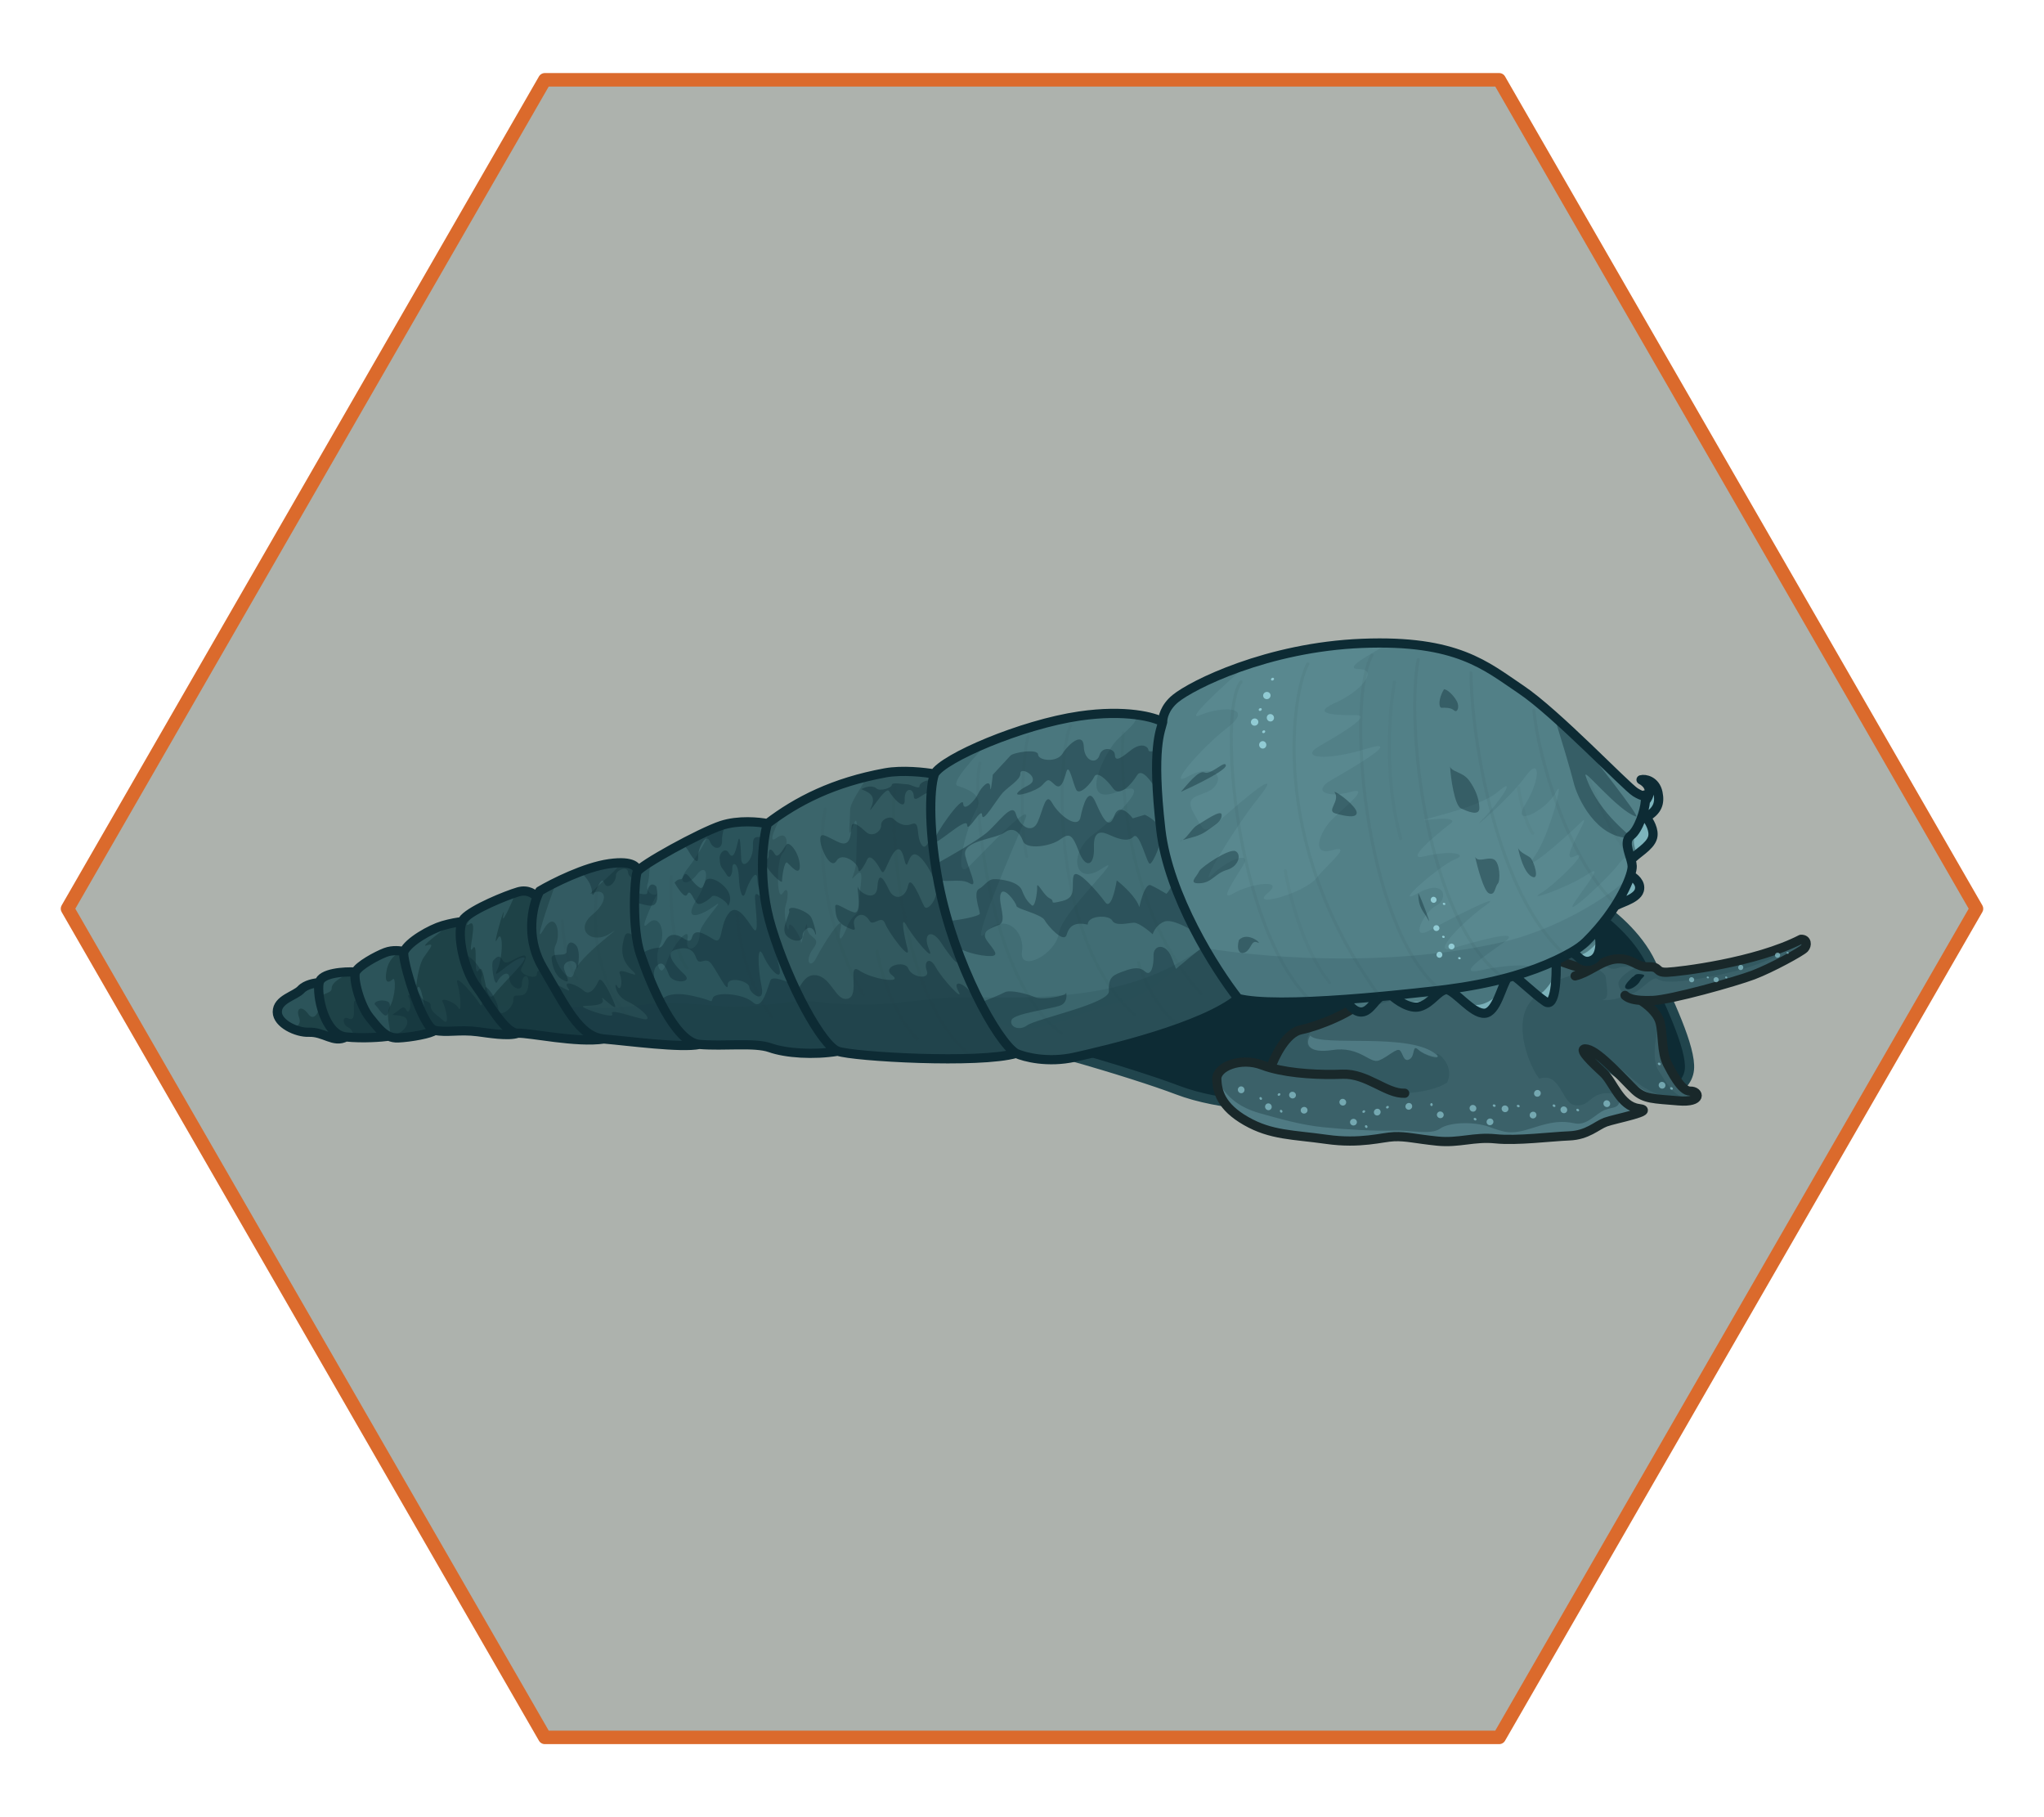<svg width="333" height="296" viewBox="0 0 333 296" fill="none" xmlns="http://www.w3.org/2000/svg">
<path opacity="0.5" d="M89.763 13L243.237 13C243.961 13 244.627 13.392 244.999 14.018L321.736 146.982C322.088 147.608 322.088 148.372 321.736 149.018L244.999 281.982C244.646 282.608 243.961 283 243.237 283L89.763 283C89.039 283 88.373 282.608 88.001 281.982L11.264 149.018C10.912 148.392 10.912 147.628 11.264 146.982L88.001 14.018C88.353 13.392 89.039 13 89.763 13Z" fill="#5D665C"/>
<path d="M269.042 156.971C266.854 152.254 262.204 148.568 260.153 147.315L219.125 147.44C196.714 154.333 153.095 168.172 157.907 168.381C163.922 168.643 184.683 174.826 191.796 177.546C198.91 180.267 208.424 180.34 213.937 180.672C228.985 181.576 248.188 159.687 257.526 169.437C269.532 181.971 274.87 177.756 275.231 174.239C275.592 170.722 271.778 162.867 269.042 156.971Z" fill="#0D2B34" stroke="#21454D" stroke-width="1.5" stroke-linecap="round" stroke-linejoin="round"/>
<path d="M268.562 157.49C266.563 157.569 266.004 156.09 263.506 156.189C262.102 156.245 260.88 156.926 259.639 157.619L259.562 157.662C257.576 158.056 255.533 157.006 250.457 155.205C245.382 153.405 238.566 158.179 235.568 158.297C232.57 158.416 224.156 160.751 222.237 162.829C220.318 164.907 214.901 167.123 211.923 167.741C209.541 168.236 207.657 172.08 207.013 173.941C206.533 173.807 206.075 173.659 205.646 173.494C202.09 172.134 198.152 173.792 198.232 175.79C198.311 177.788 198.909 180.267 203.005 182.606C207.101 184.946 210.598 184.807 216.134 185.589C221.669 186.37 225.127 185.232 227.125 185.153C229.123 185.074 230.642 185.514 234.159 185.875C237.676 186.236 240.135 185.138 243.652 185.499C247.169 185.86 252.645 185.142 255.642 185.023C258.64 184.905 260.079 183.346 261.558 182.787C263.037 182.228 269.992 180.952 266.975 180.571C263.957 180.19 262.8 176.233 261.242 174.794C259.683 173.354 256.567 170.475 258.585 170.896C260.603 171.316 264.798 176.154 266.356 177.593C267.915 179.033 269.413 178.973 273.43 179.314C277.447 179.656 276.868 177.677 275.369 177.736C273.87 177.796 272.233 174.358 271.694 173.378C270.615 171.42 270.996 168.402 270.417 166.424C269.954 164.841 268.131 163.447 267.277 162.948C267.823 162.988 268.481 162.998 269.279 162.966C272.277 162.847 282.67 159.933 285.628 158.815C288.586 157.697 293.483 155.001 293.963 154.482C294.443 153.962 294.403 152.963 293.404 153.003C286.048 156.797 273.598 158.291 271.599 158.37C269.601 158.45 270.56 157.411 268.562 157.49Z" fill="#335961"/>
<path opacity="0.39" d="M293.403 153.003C294.402 152.963 294.441 153.962 293.962 154.482C293.482 155.001 288.585 157.697 285.627 158.815C282.669 159.933 272.276 162.847 269.278 162.966C268.48 162.998 267.822 162.988 267.276 162.948C265.773 162.838 265.123 162.497 264.742 162.145C262.783 163.223 260.266 162.823 261.265 162.783C262.264 162.744 261.665 160.265 261.626 159.266C261.586 158.267 259.568 157.847 260.547 157.307C260.221 157.487 259.172 157.962 257.589 158.425C255.611 159.004 252.133 159.642 249.274 163.259C246.415 166.875 249.19 173.77 250.768 175.709C254.226 174.571 254.424 179.567 256.442 179.988C258.461 180.408 258.901 178.889 260.38 178.33C261.859 177.771 262.878 178.231 263.89 178.526C262.866 177.208 262.116 175.603 261.24 174.794C259.682 173.354 256.566 170.475 258.584 170.896C258.971 170.976 259.438 171.22 259.951 171.57C261.529 172.4 263.713 173.709 265.257 175.135C267.609 177.307 269.892 178.454 273.429 179.314C274.787 179.43 275.62 179.28 276.069 179.033C272.714 178.99 271.831 176.876 270.233 174.437C268.955 172.486 269.823 168.282 270.416 166.424C270.995 168.402 270.614 171.42 271.693 173.379C272.232 174.358 273.869 177.796 275.368 177.736C276.36 177.697 276.949 178.551 276.069 179.033C275.62 179.28 274.787 179.43 273.429 179.314C269.412 178.973 267.914 179.033 266.355 177.593C265.096 176.43 262.114 173.047 259.951 171.57C259.406 171.283 258.933 171.053 258.584 170.896C256.566 170.475 259.682 173.354 261.24 174.794C262.116 175.603 262.866 177.208 263.89 178.526C264.688 179.552 265.653 180.404 266.974 180.571C269.991 180.952 263.036 182.228 261.557 182.787C260.078 183.346 258.639 184.905 255.641 185.023C252.644 185.142 247.168 185.86 243.651 185.499C240.134 185.138 237.675 186.236 234.158 185.875C230.641 185.514 229.122 185.074 227.124 185.153C225.126 185.232 221.668 186.37 216.133 185.589C210.597 184.807 207.1 184.946 203.004 182.606C198.908 180.267 198.31 177.788 198.23 175.79C198.151 173.792 202.089 172.134 205.645 173.495C206.074 173.659 206.532 173.807 207.012 173.941C210.51 174.916 215.2 175.117 218.714 174.978C222.711 174.82 225.847 178.198 228.845 178.079C231.343 177.98 234.321 177.362 235.78 176.303C237.16 173.246 233.564 170.887 234.103 171.866C234.642 172.846 232.105 171.945 231.066 170.986C230.027 170.026 230.606 172.005 229.627 172.544C228.647 173.083 228.588 171.584 228.068 171.105C227.549 170.625 226.109 172.183 224.63 172.742C223.151 173.301 221.534 170.363 217.057 171.041C212.58 171.718 212.501 169.72 213.441 168.182C214.841 165.624 226.345 163.622 228.711 162.072C230.112 161.154 231.566 161.555 233.883 162.2L243.842 152.465L260.547 157.307C261.527 156.768 262.086 158.247 263.565 157.688C264.569 157.308 266.144 157.363 267.111 157.47C267.283 157.456 267.437 157.473 267.562 157.53C267.435 157.51 267.282 157.489 267.111 157.47C265.872 157.572 263.629 159.309 263.664 160.186C263.695 160.986 264.396 161.825 264.742 162.145C266.741 162.066 268.16 160.008 269.417 159.458C270.673 158.908 268.699 160.987 278.632 159.092C288.565 157.198 291.464 154.581 293.403 153.003Z" fill="#497078"/>
<path opacity="0.24" d="M270.415 166.424C270.994 168.402 270.613 171.42 271.692 173.379C272.231 174.358 273.868 177.796 275.367 177.737C276.359 177.697 277.287 178.213 276.407 178.696C275.957 178.943 274.786 179.43 273.428 179.315C269.412 178.973 267.913 179.033 266.355 177.593C265.283 176.604 262.966 174.008 260.966 172.346C259.972 171.666 259.102 171.13 258.583 170.896C256.565 170.476 259.681 173.354 261.24 174.794C262.116 175.603 262.865 177.208 263.89 178.526C264.687 179.552 265.652 180.405 266.973 180.571C269.99 180.952 263.036 182.228 261.557 182.787C260.077 183.347 258.638 184.905 255.64 185.024C252.643 185.142 247.167 185.86 243.65 185.499C240.133 185.138 237.674 186.236 234.157 185.875C230.64 185.514 229.122 185.074 227.123 185.153C225.125 185.232 221.667 186.37 216.132 185.589C210.597 184.807 207.099 184.946 203.003 182.606C198.908 180.267 198.309 177.789 198.23 175.79C198.15 173.792 198.01 178.635 203.937 180.902C204.366 181.066 204.823 181.215 205.303 181.349C205.948 179.488 212.192 170.758 213.46 168.681C215.038 170.62 229.947 168.028 234.102 171.866C234.924 172.625 232.104 171.946 231.065 170.986C230.026 170.026 230.605 172.005 229.626 172.544C228.646 173.083 228.587 171.585 228.068 171.105C227.548 170.625 226.109 172.183 224.63 172.742C223.151 173.301 221.533 170.363 217.056 171.041C213.374 171.598 212.52 170.22 213.46 168.681C212.192 170.758 205.948 179.488 205.303 181.349C208.802 182.324 212.054 183.251 215.553 183.61C219.07 183.971 224.086 184.273 227.084 184.154C229.582 184.055 233.118 184.916 234.578 183.857C236.037 182.798 240.034 182.64 242.571 183.54C245.109 184.44 246.128 184.9 249.586 183.762C253.044 182.625 254.543 182.565 256.561 182.986C258.579 183.406 259.998 181.348 261.477 180.789C262.956 180.23 263.975 180.69 263.89 178.526C262.865 177.208 262.116 175.603 261.24 174.794C259.681 173.354 256.565 170.476 258.583 170.896C259.214 171.027 260.057 171.59 260.966 172.346C262.577 173.448 264.511 174.928 265.796 176.114C268.148 178.287 269.891 178.454 273.428 179.315C274.786 179.43 275.957 178.943 276.407 178.696C274.908 178.756 273.382 178.15 271.751 174.878C270.711 172.79 269.822 168.282 270.415 166.424Z" fill="#91CBD4"/>
<path d="M256.611 158.965C257.667 158.71 258.621 158.186 259.562 157.662M264.743 162.145C265.124 162.497 265.774 162.838 267.277 162.948M267.277 162.948C267.823 162.988 268.481 162.998 269.279 162.966C272.277 162.847 282.67 159.933 285.628 158.815C288.586 157.697 293.483 155.001 293.963 154.482C294.443 153.962 294.403 152.963 293.404 153.003C286.048 156.797 273.598 158.291 271.599 158.37C269.601 158.45 270.56 157.411 268.562 157.49C266.563 157.569 266.004 156.09 263.506 156.189C262.073 156.246 260.829 156.955 259.562 157.662M267.277 162.948C268.131 163.447 269.954 164.841 270.417 166.424C270.996 168.402 270.615 171.42 271.694 173.378C272.233 174.358 273.87 177.796 275.369 177.736C276.868 177.677 277.447 179.656 273.43 179.314C269.413 178.973 267.915 179.033 266.356 177.593C264.798 176.154 260.603 171.316 258.585 170.896C256.567 170.475 259.683 173.354 261.242 174.794C262.8 176.233 263.957 180.19 266.975 180.571C269.992 180.952 263.037 182.228 261.558 182.787C260.079 183.346 258.64 184.905 255.642 185.023C252.645 185.142 247.169 185.86 243.652 185.499C240.135 185.138 237.676 186.236 234.159 185.875C230.642 185.514 229.123 185.074 227.125 185.153C225.127 185.232 221.669 186.37 216.134 185.589C210.598 184.807 207.101 184.946 203.005 182.606C198.909 180.267 198.311 177.788 198.232 175.79C198.152 173.792 202.09 172.134 205.646 173.494C206.075 173.659 206.533 173.807 207.013 173.941M228.846 178.079C225.849 178.198 222.712 174.82 218.715 174.978C215.201 175.117 210.512 174.916 207.013 173.941M207.013 173.941C207.657 172.08 209.541 168.236 211.923 167.741C214.901 167.123 220.318 164.907 222.237 162.829C224.156 160.751 232.57 158.416 235.568 158.297C238.566 158.179 245.382 153.405 250.457 155.205C255.533 157.006 257.576 158.056 259.562 157.662" stroke="#19282A" stroke-width="1.5" stroke-linecap="round" stroke-linejoin="round"/>
<path d="M266.433 129.052C267.664 129.804 267.958 129.659 267.952 129.492C268.063 129.694 268.095 130.046 268.064 130.489C268.679 129.797 269.399 128.134 267.353 127.014C268.013 126.821 269.7 127.165 270.111 129.122C270.455 130.757 270.085 132.069 268.168 133.115C268.668 133.72 269.58 135.232 269.228 136.447C268.788 137.966 266.542 139.056 265.726 140.089C265.824 140.445 265.897 140.783 265.909 141.082C265.922 141.408 265.824 141.928 265.609 142.596C266.242 142.904 267.419 143.825 267.067 145.04C266.627 146.558 263.406 147.161 263.048 147.701C262.301 148.854 261.4 150.076 260.336 151.311C260.713 152.631 261.076 155.485 259.509 156.348C257.55 157.426 256.637 154.778 255.959 155.147C255.173 155.593 254.355 156.015 253.507 156.414C253.615 159.136 253.419 164.295 251.773 163.16C249.715 161.74 247.627 159.556 246.603 158.979C246.276 159.073 245.946 159.165 245.613 159.255C244.659 160.439 243.838 164.975 241.84 165.055C239.842 165.134 237.195 161.491 235.681 161.173C234.188 161.379 233.267 163.393 231.289 163.972C229.706 164.435 227.579 162.948 226.713 162.147C226.212 162.195 225.714 162.242 225.217 162.289C224.22 162.382 223.315 164.788 221.816 164.848C220.617 164.895 219.594 163.493 219.232 162.787C211.456 163.349 204.859 163.451 201.713 162.642C195.897 167.376 180.526 170.988 175.07 172.205C170.705 173.178 166.896 172.195 165.538 171.582C159.601 173.318 139.04 172.132 136.502 171.232C132.526 171.89 128.008 171.568 125.47 170.668C122.932 169.768 117.956 170.465 113.94 170.124C110.961 170.743 102.41 169.581 98.393 169.239C93.916 169.917 86.344 168.216 84.345 168.295C82.867 168.854 79.399 168.251 77.83 168.053C74.813 167.672 72.834 168.251 70.816 167.83C70.338 168.35 66.857 168.988 64.859 169.067C64.29 169.09 63.798 168.988 63.348 168.786C62.186 168.946 59.159 169.193 56.346 168.904C54.386 169.983 52.809 168.044 50.312 168.143C48.313 168.222 45.188 166.737 45.176 164.844C45.164 162.768 48.075 162.227 49.035 161.188C49.802 160.357 51.326 160.096 51.992 160.07C52.329 158.455 56.091 158.24 57.929 158.333C58.389 157.314 61.328 155.697 62.807 155.138C63.99 154.691 65.298 154.872 65.805 155.019C66.542 153.385 70.162 151.343 72.141 150.765C73.355 150.41 74.728 150.162 75.283 150.14C75.368 149.935 75.473 149.762 75.599 149.627C77.038 148.069 82.454 145.852 84.433 145.273C86.016 144.81 87.121 145.667 87.476 146.154C87.625 145.758 87.78 145.415 87.929 145.135C90.048 143.883 95.281 141.241 99.262 140.683C103.243 140.124 103.959 141.33 103.819 142.003C104.279 140.984 114.073 135.592 117.531 134.454C120.297 133.544 123.678 133.877 125.024 134.157C129.881 130.462 135.766 127.441 144.211 125.891C146.993 125.38 150.713 125.8 152.226 126.073C153.625 123.516 166.417 118.005 175.87 116.629C183.433 115.529 188.054 116.814 189.419 117.594C189.393 116.927 189.743 115.228 191.494 113.793C194.229 111.552 206.45 105.409 221.938 104.796C237.425 104.182 242.1 108.5 247.754 112.279C253.529 116.139 264.895 128.112 266.433 129.052Z" fill="#32595F"/>
<path d="M189.114 135.119C190.341 145.879 198.025 157.951 201.714 162.642C195.898 167.376 180.527 170.988 175.071 172.205C170.706 173.178 166.897 172.195 165.539 171.582C162.462 169.702 155.453 156.97 152.94 144.059C151.344 135.861 151.333 128.778 152.227 126.073C153.627 123.516 166.418 118.005 175.871 116.629C183.434 115.529 188.055 116.814 189.42 117.594C189.091 119.108 187.58 121.67 189.114 135.119Z" fill="#416D74"/>
<path d="M266.434 129.052C267.664 129.804 267.959 129.659 267.952 129.492C268.063 129.694 268.095 130.046 268.064 130.489C268.68 129.797 269.4 128.134 267.354 127.014C268.013 126.821 269.7 127.165 270.112 129.122C270.456 130.757 270.085 132.069 268.168 133.115C268.668 133.719 269.581 135.232 269.229 136.447C268.788 137.966 266.542 139.056 265.726 140.089C265.824 140.445 265.898 140.783 265.91 141.082C265.923 141.408 265.825 141.928 265.609 142.595C266.242 142.904 267.419 143.825 267.067 145.04C266.627 146.558 263.406 147.161 263.048 147.701C262.301 148.853 261.4 150.076 260.337 151.311C260.714 152.63 261.076 155.485 259.509 156.348C257.55 157.426 256.637 154.778 255.959 155.146C255.173 155.592 254.356 156.015 253.507 156.414C253.615 159.136 253.419 164.295 251.773 163.16C249.715 161.74 247.627 159.556 246.603 158.979C246.277 159.073 245.947 159.165 245.614 159.255C244.66 160.439 243.839 164.975 241.84 165.054C239.842 165.134 237.196 161.491 235.682 161.173C234.189 161.378 233.268 163.393 231.289 163.971C229.706 164.435 227.579 162.948 226.713 162.146C226.213 162.195 225.714 162.242 225.218 162.288C224.221 162.382 223.315 164.788 221.816 164.847C220.617 164.895 219.594 163.493 219.233 162.786C211.457 163.349 204.859 163.451 201.713 162.642C198.024 157.951 190.34 145.879 189.113 135.119C187.579 121.669 189.09 119.108 189.419 117.593C189.393 116.927 189.743 115.227 191.495 113.792C194.23 111.552 206.45 105.409 221.938 104.795C237.426 104.181 242.1 108.5 247.755 112.279C253.53 116.139 264.895 128.112 266.434 129.052Z" fill="#528087"/>
<path d="M125.023 134.157C124.289 136.688 123.397 143.629 125.696 151.144C128.571 160.537 133.964 170.331 136.502 171.231C132.526 171.889 128.007 171.568 125.47 170.668C122.932 169.768 117.956 170.465 113.939 170.124C110.96 170.743 102.409 169.58 98.393 169.239C93.915 169.917 86.343 168.216 84.345 168.295C82.866 168.854 79.398 168.251 77.829 168.053C74.812 167.672 72.833 168.251 70.815 167.83C70.337 168.35 66.857 168.988 64.858 169.067C64.29 169.09 63.797 168.988 63.347 168.786C62.186 168.946 59.159 169.193 56.345 168.904C54.386 169.983 52.809 168.044 50.311 168.143C48.312 168.222 45.187 166.737 45.176 164.844C45.164 162.768 48.075 162.227 49.034 161.188C49.802 160.357 51.326 160.096 51.992 160.07C52.328 158.455 56.09 158.239 57.929 158.333C58.389 157.314 61.327 155.697 62.806 155.138C63.989 154.69 65.298 154.872 65.804 155.019C66.542 153.385 70.162 151.343 72.141 150.765C73.355 150.409 74.728 150.162 75.282 150.14C75.368 149.935 75.473 149.762 75.598 149.627C77.037 148.068 82.454 145.852 84.433 145.273C86.015 144.81 87.121 145.667 87.475 146.154C87.625 145.758 87.78 145.415 87.929 145.135C90.048 143.883 95.28 141.241 99.261 140.682C103.242 140.124 103.958 141.33 103.818 142.003C104.278 140.984 114.072 135.592 117.53 134.454C120.296 133.544 123.678 133.877 125.023 134.157Z" fill="#274C52"/>
<path d="M125.696 151.144C123.396 143.629 124.289 136.688 125.022 134.157C123.677 133.877 120.295 133.544 117.529 134.454C114.072 135.592 104.278 140.984 103.818 142.003C103.358 143.022 102.899 151.263 104.352 155.493C106.049 160.429 109.922 169.783 113.938 170.124C117.955 170.466 122.931 169.768 125.469 170.668C128.006 171.568 132.525 171.89 136.501 171.232C133.963 170.331 128.57 160.537 125.696 151.144Z" fill="#2B545B"/>
<path d="M88.425 157.625C92.18 163.981 94.377 168.898 98.394 169.239C93.916 169.917 86.344 168.216 84.346 168.295C82.867 168.854 79.399 168.251 77.83 168.053C74.813 167.672 72.834 168.251 70.816 167.83C70.338 168.35 66.858 168.988 64.859 169.067C64.29 169.09 63.798 168.988 63.348 168.786C62.186 168.945 59.16 169.193 56.346 168.904C54.387 169.983 52.81 168.044 50.312 168.143C48.313 168.222 45.188 166.737 45.177 164.843C45.164 162.768 48.075 162.227 49.035 161.188C49.803 160.357 51.327 160.096 51.993 160.07C52.329 158.455 56.091 158.239 57.93 158.333C58.39 157.314 61.328 155.697 62.807 155.138C63.99 154.69 65.299 154.872 65.805 155.019C66.542 153.385 70.162 151.343 72.142 150.764C73.356 150.409 74.729 150.162 75.283 150.14C75.368 149.935 75.473 149.762 75.599 149.627C77.038 148.068 82.455 145.852 84.433 145.273C86.016 144.81 87.121 145.667 87.476 146.153C86.536 148.644 85.833 153.237 88.425 157.625Z" fill="#1E4247"/>
<g opacity="0.26">
<path d="M57.429 158.353C55.95 158.912 53.991 159.99 54.031 160.99C54.071 161.989 52.052 161.568 52.112 163.067C52.171 164.566 51.251 166.604 50.193 165.145C49.134 163.686 48.154 164.225 48.714 165.704C49.273 167.183 47.793 167.742 46.755 166.782C46.075 166.476 44.804 165.559 45.157 164.344C45.597 162.825 47.576 162.246 48.555 161.707C49.534 161.168 50.993 160.109 51.993 160.07C52.992 160.03 52.433 158.551 53.932 158.492L57.429 158.353C58.286 157.735 60.398 156.3 61.998 155.5C63.599 154.7 64.999 154.833 65.499 155C65.999 154.167 67.399 152.4 68.999 152C70.599 151.6 72.666 150.833 73.5 150.5C71.666 151.833 68.3 154.4 69.5 154C71 153.5 69.999 154.5 68.999 156C67.999 157.5 67.499 162.479 67.999 160.99C68.499 159.5 69.499 165.213 68.999 164.778C68.499 164.344 65.499 156.5 65.499 155C64.833 155.167 63.399 156 62.999 158C62.499 160.5 63.498 160 63.998 159.5C64.499 159 64.499 162.296 63.498 164C62.498 165.704 64.5 169.5 62.999 168.5C61.498 167.5 58.498 164.011 58.498 162.5C58.498 160.99 56.86 158.706 57.429 158.353Z" fill="#56888F"/>
<path d="M76.499 150.5C75.299 151.3 76.999 149.167 77.999 148C78.799 147.6 82.332 146.167 83.999 145.5C83.166 147.5 81.599 151 81.999 149C82.499 146.5 79.999 155 80.999 153C81.999 151 81.999 156 80.999 158C79.999 160 82.999 156.5 84.999 156C86.999 155.5 81.999 160 80.499 162C78.999 164 78.999 156.5 77.999 158C76.999 159.5 77.999 153 76.999 154.5C75.999 156 77.999 149.5 76.499 150.5Z" fill="#56888F"/>
<path d="M88.499 151.5C86.899 154.3 89.166 147.667 90.499 144C92.832 143.167 98.099 141.3 100.499 140.5C103.499 139.5 94.499 146.5 96.499 145.5C98.499 144.5 99.499 146.5 96.499 149C93.499 151.5 96.499 154 99.499 152C102.499 150 93.999 156 93.499 158.492C92.999 160.983 89.499 156 90.499 154C91.5 152 90.499 148 88.499 151.5Z" fill="#56888F"/>
<path d="M106.5 140C107.3 139.2 112.5 136.667 115 135.5C116.5 134.5 114 139 112 141.5C110 144 112 144.5 113.5 142.5C115 140.5 116 142.5 113.5 146.5C111 150.5 114.5 149 116.5 147.5C118.5 146 113.999 150.5 113.999 152C113.999 154.693 111.5 155.5 112 153C112.5 150.5 109.5 154 108.5 157C107.5 160 106.5 156 107.5 154C108.5 152 107.5 148.5 105.5 150.5C104.027 151.973 106.079 147.48 107.064 145.609C106.313 146.089 105.098 145.207 105.5 144C106 142.5 105.5 141 106.5 140Z" fill="#56888F"/>
<path d="M126.499 136.5C124.899 137.7 126.499 134.333 127.499 132.5C130.832 131 137.999 127.8 139.998 127C142.497 126 138.498 130 138.498 132C138.498 134 137.998 137.5 138.998 134.5C139.998 131.5 139.498 137.5 139.498 140C139.498 142.5 137.998 144 139.498 142.5C140.998 141 139.998 144.5 139.998 147C139.998 149.5 138.998 148.5 137.998 151C136.998 153.5 136.498 153.5 136.998 151C137.498 148.5 133.998 154 132.998 156C131.998 158 130.998 156.5 132.498 154.5C133.998 152.5 131.498 153 131.498 151C131.498 149 130.498 154.5 130.498 153.5C130.498 152.5 128.498 149.5 128.498 151C128.498 152.5 127.499 149 127.998 147.5C128.498 146 128.498 144 127.499 145.5C126.499 147 126.499 140 127.499 139C128.499 138 128.499 135 126.499 136.5Z" fill="#56888F"/>
</g>
<path opacity="0.17" d="M265.608 142.595C266.241 142.904 265.9 143.384 265.548 144.599C265.108 146.118 263.405 147.161 263.047 147.701C262.3 148.853 261.399 150.076 260.335 151.311C260.712 152.63 259.997 153.526 258.43 154.389C256.472 155.467 256.636 154.778 255.958 155.146C255.172 155.592 254.354 156.015 253.506 156.414C253.614 159.136 251.854 162.694 250.208 161.559C248.15 160.139 247.606 159.057 246.582 158.479C246.256 158.573 245.945 159.165 245.612 159.255C244.658 160.439 243.837 164.975 241.839 165.054C239.841 165.134 237.194 161.491 235.68 161.173C233.747 162.873 232.732 162.512 230.723 162.331C229.081 162.183 228.291 164.09 226.712 162.146C226.211 162.195 225.713 162.242 225.216 162.288C224.219 162.382 223.794 164.269 222.296 164.328C221.097 164.375 221.257 163.368 219.231 162.786C211.455 163.349 204.858 163.451 201.712 162.642C195.896 167.376 180.525 170.987 175.069 172.205C170.704 173.178 166.895 172.195 165.537 171.582C159.6 173.318 139.039 172.132 136.501 171.231C132.525 171.889 128.007 171.568 125.469 170.668C122.931 169.768 117.955 170.465 113.939 170.124C110.96 170.743 102.409 169.58 98.392 169.239C93.915 169.917 86.343 168.216 84.344 168.295C82.866 168.854 79.398 168.251 77.829 168.053C74.812 167.672 72.833 168.251 70.815 167.83C70.337 168.35 66.856 168.988 64.858 169.067C64.289 169.09 63.797 168.988 63.347 168.785C62.185 168.945 56.163 169.312 53.349 169.023C55.341 168.817 60.108 167.034 60.744 166.228L64.739 166.07C65.937 166.022 67.878 165.278 68.698 164.912L73.195 164.734C75.194 164.654 77.998 163.876 79.15 163.497C80.323 163.617 83.171 163.938 85.185 164.258C87.2 164.579 90.688 164.207 92.18 163.981C94.018 164.075 98.095 164.247 99.694 164.184C101.692 164.104 105.669 163.446 107.668 163.367C109.666 163.288 114.182 163.609 118.199 163.951C121.412 164.223 127.852 163.401 130.669 162.956C146.256 164.84 148.161 162.2 159.368 162.442C173.695 162.752 185.666 161.777 195.88 154.366C208.975 156.508 228.52 157.235 244.882 153.425C254.798 151.116 263.816 144.835 265.608 142.595Z" fill="#21454D"/>
<g opacity="0.11">
<path d="M156 128C154.8 127.6 158.833 123.167 161 121C168.5 117 177.5 117 182.5 116.5C187.5 116 184 118.5 182 120.5C180 122.5 175.5 131.5 182 129C188.5 126.5 182 133 178 136C174 139 175 144.5 179.5 141.5C184 138.5 173 148.5 172.5 152C172 155.5 166 158.5 166.5 155C167 151.5 163.5 148.5 160.5 152C157.5 155.5 165.5 137 167 133.5C168.5 130 161 138 158 141C155 144 157.5 134.5 159 132C160.5 129.5 157.5 128.5 156 128L156 128Z" fill="#91CBD4"/>
<path d="M195.5 116.5C192.7 117.7 199.667 111.333 203.5 108C206 107 220 104.5 223.5 104.5C227 104.5 226.5 104.5 225 105.5C223.5 106.5 218.5 109 221.5 109C224.5 109 222 112.5 217.5 114.5C213 116.5 218.5 116.5 221 116.5C223.5 116.5 218.5 119.5 215 121.5C211.5 123.5 216 124 222.5 122C229 120 220.5 125 217 127C213.5 129 216.5 130 220 129C223.5 128 219 131.5 217 133.5C215 135.5 213.5 139.5 217 138.5C220.5 137.5 216.5 140.5 214.5 143C212.5 145.5 203.5 148 206.5 145.5C209.5 143 203.5 144 201 145.5C198.5 147 201 143.5 202.5 141C204 138.5 200 140 197.5 142.5C195 145 201 135 205 130C209 125 204 129 200 132.5C196 136 196.5 136 194.5 132.5C192.5 129 196.5 130 198 128C199.5 126 197 124.5 193.5 126.5C190 128.5 195.5 122 200 118.5C204.5 115 199 115 195.5 116.5Z" fill="#91CBD4"/>
<path d="M232 139.5C228.8 140.3 233.667 136.167 236.5 134C236.833 133.667 236.6 133.1 233 133.5C228.5 134 240.5 132 244 129C247.5 126 244 131 241.5 133.5C239 136 246 130 248.5 126.5C251 123 251 127 248.5 131C246 135 252 132 253.5 129C255 126 252.5 136 250 139.5C247.5 143 255 136.5 257.5 134C260 131.5 253.5 141 256.5 139.5C259.5 138 253.5 144 251 145.5C248.5 147 255.5 144.5 258.5 142.5C261.5 140.5 258.5 144 256.5 147C254.5 150 262 143 263.5 141C265 139 265.5 139.5 266 141C266.5 142.5 264 145.5 262.5 148C261 150.5 258 153 256.5 154.5C255 156 246 159 248.5 158C251 157 246 157 241.5 158C237 159 241.5 156 245 153.5C248.5 151 240 153.5 236.5 154.5C233 155.5 238.5 150 242 147.5C245.5 145 236.5 149.5 233 151.5C229.5 153.5 232 148.5 234 147.5C236 146.5 235.5 143 231 145.5C226.5 148 234.5 141 237 140C239.5 139 236 138.5 232 139.5Z" fill="#91CBD4"/>
</g>
<g opacity="0.4">
<path d="M242.567 145.51C241.752 145.142 240.737 141.413 240.331 139.594C240.87 140.573 242.33 139.515 243.349 139.975C244.368 140.435 244.487 143.433 244.007 143.952C243.527 144.471 243.586 145.97 242.567 145.51Z" fill="#0D2B34"/>
<path d="M247.266 137.818C247.28 137.9 247.296 137.988 247.313 138.081C247.578 138.899 248.872 139.302 249.344 139.737C249.863 140.217 251.001 143.675 249.463 142.735C248.308 142.03 247.58 139.487 247.313 138.081C247.286 137.998 247.27 137.91 247.266 137.818Z" fill="#0D2B34"/>
<path d="M238.016 131.68C236.997 131.22 236.319 126.743 236.24 124.744C236.28 125.744 238.278 125.664 239.337 127.124C240.395 128.583 240.954 130.062 241.014 131.561C241.073 133.06 239.035 132.14 238.016 131.68Z" fill="#0D2B34"/>
<path d="M195.466 143.874C193.467 143.954 194.926 142.895 195.386 141.876C195.856 141.113 200.245 138.181 201.264 138.641C202.283 139.101 201.862 141.119 199.884 141.698C197.905 142.277 197.464 143.795 195.466 143.874Z" fill="#0D2B34"/>
<path d="M192.192 136.999C192.356 136.937 192.52 136.881 192.684 136.829C193.499 136.322 194.274 134.831 195.089 134.382C196.068 133.843 198.988 131.725 199.028 132.725C199.067 133.724 198.088 134.263 196.629 135.322C195.331 136.263 194.003 136.414 192.684 136.829C192.522 136.93 192.358 136.992 192.192 136.999Z" fill="#0D2B34"/>
<path d="M199.71 124.691C199.742 125.491 194.833 127.887 192.374 128.985C193.334 127.946 195.233 125.369 196.252 125.829C197.271 126.289 199.67 123.692 199.71 124.691Z" fill="#0D2B34"/>
<path d="M217.533 132.491C216.014 132.051 218.453 130.453 217.394 128.994C217.894 128.974 220.991 131.354 221.03 132.353C221.07 133.352 219.052 132.932 217.533 132.491Z" fill="#0D2B34"/>
<path d="M231.057 145.466C231.057 148 232 148.5 232.735 149.903C233.253 150.894 231.597 146.445 231.057 145.466Z" fill="#0D2B34"/>
<path d="M234.865 115.292C234.366 115.311 234.306 113.813 235.246 112.274C235.746 112.254 236.785 113.214 237.323 114.193C237.861 115.173 237.402 116.192 236.884 115.712C236.365 115.232 235.365 115.272 234.865 115.292Z" fill="#0D2B34"/>
<path d="M256.364 127.45C255.885 125.467 254.235 120.028 253.47 117.556C254.842 118.503 257.693 120.592 258.125 121.375C258.664 122.355 267.561 133.354 266.5 133C263.5 132 257.829 124.869 258.323 126.371C260.5 133 266.618 136.5 265.5 136.5C260 136.5 256.962 129.928 256.364 127.45Z" fill="#0D2B34"/>
<path d="M154.676 149.995C155.676 149.955 159.653 149.297 159.633 148.798C159.614 148.298 158.496 145.34 159.475 144.801C160.454 144.261 160.914 143.242 161.914 143.203C162.913 143.163 165.93 143.544 166.489 145.023C167.048 146.502 167.568 146.982 168.087 147.462C168.607 147.941 169.007 145.424 168.968 144.424C168.928 143.425 170.026 145.884 171.045 146.344C172.064 146.804 170.585 147.363 173.063 146.764C175.542 146.165 174.463 144.206 174.903 142.688C175.344 141.169 179.019 145.527 180.078 146.986C180.925 148.154 181.67 145.088 181.937 143.41C182.97 144.203 185.15 146.185 185.613 147.768C185.893 146.422 186.658 143.823 187.473 144.191C188.288 144.559 189.517 145.278 190.03 145.591C190.48 145.104 191.256 143.99 190.997 143.207L190.93 143.053C190.958 143.103 190.98 143.154 190.997 143.207L194.784 151.908C193.585 151.121 190.892 149.66 189.709 150.107C188.526 150.555 187.936 151.679 187.79 152.185C187.097 151.545 185.512 150.274 184.713 150.305C183.714 150.345 181.735 150.924 181.196 149.944C180.657 148.965 177.159 149.104 177.219 150.602C175.2 150.182 174.221 150.721 173.781 152.24C173.341 153.759 170.724 150.86 170.185 149.88C169.645 148.901 165.609 148.06 165.589 147.561C165.569 147.061 163.452 144.143 163.012 145.661C162.572 147.18 164.189 150.118 162.71 150.677C161.231 151.236 159.752 151.795 160.811 153.254C161.869 154.714 162.908 155.673 161.409 155.733C159.911 155.792 155.874 154.951 155.315 153.472C154.868 152.289 154.37 150.674 154.676 149.995Z" fill="#0D2B34"/>
<path d="M163.646 161.649C162.864 162.08 160.693 162.933 159.706 163.306C161.477 165.905 165.327 171.29 166.559 172.041C168.1 172.981 171.056 171.863 170.475 169.885C169.894 167.906 170.376 167.387 172.914 168.287C175.451 169.187 179.428 168.529 178.35 166.57C177.272 164.611 181.308 165.452 181.849 166.431C182.39 167.411 187.843 166.194 189.341 166.134C190.84 166.075 195.339 165.897 196.297 164.858C197.256 163.819 201.195 162.162 200.636 160.683C200.077 159.204 198.037 158.284 196.998 157.324C195.96 156.365 194.401 154.925 193.004 157.483C191.606 160.04 191.465 156.543 190.406 155.084C189.348 153.624 187.869 154.183 187.928 155.682C187.988 157.181 187.565 159.199 186.526 158.24C185.488 157.28 184.009 157.839 182.532 158.398C181.055 158.957 180.573 159.477 180.652 161.475C180.731 163.473 168.82 165.947 167.361 167.006C165.901 168.064 164.361 167.125 164.821 166.106C165.281 165.087 171.256 164.349 172.736 163.79C174.215 163.231 173.638 161.253 173.657 161.752C173.677 162.252 169.7 162.91 168.681 162.45C167.662 161.99 164.623 161.11 163.646 161.649Z" fill="#0D2B34"/>
<path d="M160.617 135.748C159.066 137.011 154.759 139.483 152.8 140.562C152.653 141.068 152.467 142.276 152.899 143.06C153.438 144.039 156.396 142.921 157.935 143.861C159.473 144.801 157.855 141.863 157.257 139.384C156.658 136.906 162.156 136.688 163.613 135.63C165.07 134.571 166.113 135.53 166.67 137.01C167.227 138.489 171.206 137.831 172.667 136.772C174.129 135.713 174.626 135.693 175.742 138.652C176.858 141.61 178.339 141.051 178.22 138.053C178.102 135.055 179.622 135.495 180.641 135.955L180.643 135.956C181.663 136.417 183.697 137.335 184.656 136.297C185.616 135.258 186.833 140.714 187.334 140.694C187.836 140.674 189.674 136.598 189.115 135.119C188.668 133.936 187.196 133.027 186.516 132.72L184.537 133.299C183.831 132.326 182.24 130.888 181.522 132.918C180.623 135.456 179.523 132.997 178.423 130.539C177.323 128.081 176.446 131.118 176.024 133.136C175.602 135.154 172.509 132.775 171.428 130.816C170.348 128.858 169.969 131.875 169.049 133.913C168.129 135.951 166.073 134.531 165.493 132.553C164.912 130.574 162.556 134.17 160.617 135.748Z" fill="#0D2B34"/>
<path d="M161.74 126.196C162.54 125.331 164.236 123.495 164.619 123.08C165.097 122.561 169.076 121.902 169.115 122.902C169.155 123.901 172.172 124.282 173.112 122.743C174.052 121.205 176.469 119.107 176.568 121.605C176.667 124.104 178.687 124.524 179.127 123.005C179.567 121.487 181.585 121.907 181.625 122.906C181.665 123.905 182.162 123.886 184.101 122.308C186.04 120.73 187.081 121.689 187.101 122.189C187.117 122.588 188.107 122.316 188.6 122.129L188.358 128.644C187.638 127.338 186.011 125.034 185.259 126.265C184.319 127.803 182.402 129.881 181.343 128.422C180.285 126.962 178.725 125.523 178.265 126.542C177.805 127.561 175.884 129.639 175.346 128.659C174.809 127.68 174.17 124.202 173.73 125.721C173.29 127.24 172.85 128.758 171.811 127.799C170.772 126.839 170.774 126.839 169.813 127.878C168.851 128.917 164.896 130.074 165.856 129.036C166.815 127.997 168.314 127.937 168.274 126.938C168.235 125.939 166.195 125.019 166.234 126.018C166.274 127.017 164.313 128.096 163.356 129.135C162.398 130.173 160.058 134.269 159.999 132.77C159.939 131.272 157.618 135.867 157.558 134.368C157.499 132.87 152.203 138.083 152.163 137.084L152.262 139.582C152.302 140.581 152.266 143.585 151.882 142.6C151.497 141.614 149.725 138.682 148.745 139.221C147.766 139.76 147.865 142.259 147.266 139.78C146.668 137.302 145.708 138.341 144.788 140.379C143.868 142.417 143.868 142.417 143.329 141.438C142.79 140.458 141.731 138.999 141.271 140.018C140.811 141.037 139.871 142.575 139.832 141.576C139.792 140.577 137.215 138.678 136.275 140.216C135.335 141.754 133.698 138.317 133.638 136.818C133.579 135.319 134.618 136.278 136.656 137.198C138.694 138.118 138.595 135.62 138.738 134.614C138.881 133.608 140.054 134.562 141.093 135.521C142.132 136.481 143.591 135.422 143.551 134.423C143.512 133.424 144.991 132.865 145.51 133.345C146.029 133.825 147.068 134.784 148.547 134.225C150.026 133.666 149.126 136.204 150.185 137.663C151.032 138.83 151.778 135.765 152.045 134.087L152.163 137.084C152.124 136.085 156.861 129.392 156.92 130.891C156.979 132.39 158.9 130.312 159.36 129.293C159.821 128.274 161.26 126.716 161.319 128.215C161.367 129.414 161.62 127.369 161.74 126.196Z" fill="#0D2B34"/>
<path d="M126.223 139.113C125.684 138.134 125.185 138.154 125.224 139.153C125.264 140.152 124.744 139.672 124.784 140.671C124.824 141.671 127.421 144.07 127.401 143.57C127.381 143.07 127.762 140.053 128.281 140.533C128.801 141.013 130.379 142.952 130.299 140.953C130.22 138.955 128.642 137.016 128.162 137.535C127.683 138.055 126.763 140.093 126.223 139.113Z" fill="#0D2B34"/>
<path d="M128.257 152.543C127.218 151.584 128.158 150.045 128.598 148.527C128.039 147.048 131.596 148.408 132.135 149.387C132.674 150.367 133.293 153.344 132.734 151.865C132.175 150.386 130.715 151.445 130.755 152.444C130.795 153.443 129.296 153.503 128.257 152.543Z" fill="#0D2B34"/>
<path d="M139.332 149.602C138.555 150.634 140.248 152.068 138.209 151.148C136.349 150.308 136.154 149.402 136.074 147.73C136.072 147.705 136.07 147.681 136.07 147.659C136.068 146.804 137.629 148.181 139.11 148.61C140.628 149.05 139.411 143.594 139.792 144.58C140.172 145.566 142.795 146.963 142.948 144.455C143.101 141.947 143.888 142.917 144.798 144.882C145.708 146.848 147.524 146.275 147.944 144.257C148.365 142.239 150.042 146.676 150.581 147.655C151.069 148.542 152.671 146.513 152.556 145.023C152.398 144.486 152.348 144.279 152.46 144.578C152.513 144.718 152.544 144.868 152.556 145.023C153.176 147.138 155.452 154.373 155.914 155.95C156.492 157.929 154.914 155.99 153.315 153.552C151.715 151.113 150.259 152.171 151.358 154.63C152.456 157.088 148.78 152.73 147.702 150.772C146.624 148.813 147.262 152.29 147.853 154.574C148.444 156.858 144.744 151.89 144.185 150.411C143.626 148.932 142.206 150.989 141.667 150.01C141.128 149.031 140.109 148.571 139.332 149.602Z" fill="#0D2B34"/>
<path d="M129.811 161.006C130.292 161.429 130.849 158.516 133.011 158.86C135.529 159.26 136.187 163.238 138.165 162.659C140.144 162.08 137.928 156.663 139.986 158.083C142.043 159.503 147.242 160.297 145.353 158.871C143.463 157.445 147.42 156.287 147.979 157.766C148.538 159.245 151.556 159.626 150.997 158.147C150.438 156.668 151.399 155.629 152.476 157.588C153.552 159.547 157.21 163.405 156.131 161.446C155.053 159.487 157.067 159.908 158.667 162.346C159.947 164.297 163.783 169.316 165.54 171.581L156.068 172.457L146.056 172.354L136.004 171.251C132.048 172.409 124.972 170.688 122.955 170.267C120.938 169.847 113.961 170.624 112.442 170.183C112.433 170.181 112.424 170.178 112.415 170.175C110.451 170.22 107.268 170.221 104.929 169.981C101.412 169.62 97.895 169.259 95.338 167.859C95.132 167.746 94.935 167.62 94.746 167.482C96.703 169.038 98.527 169.163 97.395 169.279C95.9 169.431 93.398 169.437 90.88 169.037C88.362 168.636 84.365 168.794 83.346 168.334C82.867 168.854 79.349 168.493 76.831 168.092C74.313 167.692 71.335 168.31 70.316 167.85C68.876 169.408 62.343 168.666 63.841 168.607C65.34 168.548 66.781 166.989 66.24 166.01C65.699 165.031 63.222 165.629 64.202 165.09C65.181 164.551 65.641 163.532 66.18 164.511C66.72 165.491 67.14 163.472 66.602 162.493C66.172 161.709 67.05 162.276 67.543 162.657C67.08 161.521 66.698 160.509 66.506 160.003L66.503 159.995C65.944 158.516 68.062 161.434 68.601 162.414C69.14 163.393 70.12 162.854 70.159 163.853C70.199 164.852 71.218 165.312 72.257 166.272C73.295 167.232 72.676 164.254 72.137 163.274C71.598 162.295 74.135 163.195 74.675 164.175C75.214 165.154 75.095 162.156 74.516 160.178C73.937 158.199 77.613 162.557 78.152 163.536C78.583 164.32 78.625 162.85 78.592 162.018C77.034 160.578 75.916 157.62 75.857 156.121C75.797 154.623 78.933 158.001 78.473 159.02C78.013 160.039 79.091 161.998 79.052 160.999C79.012 159.999 81.129 162.918 81.189 164.417C81.248 165.916 83.687 164.318 83.627 162.819C83.568 161.32 85.646 163.239 86.046 160.721C86.447 158.204 84.968 158.763 85.027 160.261C85.087 161.76 83.049 160.84 82.989 159.341C82.93 157.843 81.471 158.901 81.01 159.92C80.55 160.939 79.892 156.962 80.372 156.443C80.852 155.923 81.332 155.404 81.871 156.383C82.41 157.363 83.37 156.324 84.849 155.765C86.328 155.206 85.39 156.744 84.93 157.763C84.47 158.782 87.507 159.663 87.467 158.664C87.436 157.864 88.44 157.958 88.946 158.105C89.391 158.904 90.25 160.454 90.501 160.922C89.664 159.227 93.598 162.391 92.562 160.964C91.504 159.504 94.041 160.405 95.08 161.364C96.119 162.324 97.059 160.785 97.519 159.766C97.979 158.747 99.616 162.185 100.175 163.664C100.734 165.143 97.598 161.765 98.137 162.744C98.677 163.724 96.678 163.803 95.179 163.862C93.68 163.922 100.274 166.162 99.735 165.183C99.196 164.203 102.753 165.564 104.771 165.984C106.789 166.404 104.192 164.005 102.154 163.085C100.116 162.165 100.017 159.667 100.556 160.647C101.095 161.626 101.536 160.107 100.977 158.628C100.418 157.149 105.033 159.969 102.955 158.05C100.878 156.13 101.298 154.112 101.738 152.594C102.09 151.379 103.23 152.368 103.756 153.014L104.572 155.388C105.166 154.764 106.606 154.402 107.312 154.374C108.311 154.335 108.232 152.336 109.731 152.277C111.23 152.217 112.308 154.176 112.748 152.658C113.188 151.139 114.727 152.079 116.265 153.019C117.804 153.958 117.185 150.98 118.605 148.923C120.025 146.865 121.642 149.803 122.701 151.262C123.759 152.721 123.082 148.245 123.002 146.246C122.939 144.648 124.349 146.527 125.061 147.666C125.441 148.818 126.211 151.423 126.259 152.622C126.318 154.121 126.358 155.12 126.956 157.599C127.555 160.077 125.477 158.158 124.379 155.699C123.281 153.241 123.458 157.737 124.077 160.715C124.697 163.693 122.119 161.794 122.079 160.794C122.039 159.795 118.502 158.935 118.562 160.433C118.621 161.932 116.984 158.494 115.925 157.035C114.867 155.576 113.947 157.614 113.38 155.941C112.813 154.268 111.31 154.216 109.83 154.775C108.35 155.334 109.929 157.273 111.488 158.712C113.047 160.152 109.549 160.29 108.99 158.811C108.431 157.332 107.892 156.353 106.932 157.392C105.973 158.43 107.071 160.889 107.11 161.888C107.123 162.213 106.897 161.859 106.568 161.193L107.15 162.887L107.603 163.646C107.372 162.674 108.882 161.39 112.626 162.17C116.662 163.011 115.683 163.55 116.143 162.531C116.603 161.512 121.119 161.833 122.678 163.273C124.236 164.712 125.077 160.676 125.537 159.657C125.905 158.841 128.554 160.037 129.573 160.497C129.618 160.616 129.699 160.789 129.811 161.006Z" fill="#0D2B34"/>
<path d="M141.934 131.485C142.854 129.447 141.335 129.007 140.316 128.547C141.295 128.008 142.295 127.968 142.814 128.448C143.333 128.928 145.312 128.349 145.292 127.849C145.272 127.349 147.291 127.77 147.79 127.75C148.29 127.73 149.828 128.67 149.803 128.042C149.779 127.415 151.748 126.592 151.787 127.592C151.827 128.591 151.426 131.109 151.367 129.61C151.307 128.111 148.928 131.208 148.869 129.709C148.809 128.21 147.31 128.269 147.39 130.268C147.469 132.266 145.371 129.848 144.832 128.868C144.293 127.889 141.014 133.523 141.934 131.485Z" fill="#0D2B34"/>
<path d="M106.536 147.399C107.32 146.968 107.116 145.208 106.917 144.382C105.878 143.422 105.438 144.941 105.458 145.441C105.478 145.94 103.459 145.52 103.44 145.02L103.539 147.518C103.499 146.519 105.557 147.939 106.536 147.399Z" fill="#0D2B34"/>
<path d="M111.972 145.683C111.604 146.498 110.434 144.743 109.895 143.764C110.854 142.725 110.894 143.724 111.354 142.705C111.814 141.686 112.373 143.165 113.412 144.125C114.451 145.084 114.431 144.585 114.891 143.566C115.351 142.547 117.389 143.467 118.447 144.926C119.504 146.385 118.565 147.923 118.546 147.424C118.526 146.924 116.469 145.505 115.988 146.024C115.507 146.543 114.05 147.602 113.531 147.122C113.011 146.642 112.432 144.664 111.972 145.683Z" fill="#0D2B34"/>
<path d="M118.349 142.428C117.809 141.448 117.31 141.468 117.25 139.969C117.093 138.975 118.17 137.931 118.71 138.911C119.249 139.89 119.729 139.371 120.149 137.352C120.569 135.334 120.668 137.832 120.748 139.831C120.827 141.829 122.766 140.251 122.666 137.753C122.566 135.255 124.146 137.194 124.586 135.675C125.026 134.157 124.344 142.19 124.423 144.188C124.502 146.187 123.463 145.227 123.384 143.229C123.305 141.23 121.905 143.788 121.465 145.307C121.025 146.825 120.466 145.346 120.367 142.848C120.268 140.35 119.269 140.39 119.308 141.389C119.348 142.388 118.888 143.407 118.349 142.428Z" fill="#0D2B34"/>
<path d="M112.194 138.669C111.762 137.885 111.321 137.702 111.155 137.709C112.954 136.804 116.749 134.885 117.532 134.454C118.511 133.915 117.572 135.453 117.631 136.952C117.69 138.451 116.192 138.51 115.632 137.031C115.072 135.552 113.674 138.109 113.733 139.608C113.793 141.107 112.734 139.648 112.194 138.669Z" fill="#0D2B34"/>
<path d="M96.445 145.297C96.382 143.699 94.994 142.353 94.308 141.879L102.762 140.544C103.108 140.863 103.807 141.703 103.839 142.502C103.879 143.502 102.361 143.061 102.321 142.062C102.282 141.063 100.303 141.642 100.343 142.641C100.382 143.64 98.943 145.198 98.384 143.719C97.825 142.24 96.524 147.296 96.445 145.297Z" fill="#0D2B34"/>
<path d="M91.504 159.504C90.273 158.752 89.899 156.899 89.866 156.066C89.827 155.067 92.364 155.967 92.325 154.968C92.285 153.969 92.745 152.95 93.784 153.91C94.823 154.869 93.982 158.906 93.923 157.407C93.863 155.908 91.385 156.507 91.944 157.986C92.503 159.465 93.042 160.444 91.504 159.504Z" fill="#0D2B34"/>
<path d="M202.916 155.088C201.937 155.627 201.398 154.648 201.838 153.129C203.278 151.571 205.874 153.97 204.855 153.51C203.836 153.05 203.896 154.549 202.916 155.088Z" fill="#0D2B34"/>
<path d="M61.145 163.71C60.625 163.23 62.104 162.671 63.123 163.131C63.629 163.277 63.663 164.111 63.203 165.13C62.743 166.149 61.664 164.19 61.145 163.71Z" fill="#0D2B34"/>
<path d="M57.648 163.849C57.588 162.35 58.237 163.026 59.147 163.789L60.205 165.248C61.084 166.381 62.946 168.743 63.361 169.127C63.881 169.606 61.843 168.686 59.345 168.785C56.847 168.884 57.806 167.846 56.787 167.386C55.768 166.926 55.709 165.427 56.728 165.887C57.747 166.347 57.707 165.347 57.648 163.849Z" fill="#0D2B34"/>
</g>
<path d="M175.069 172.205C170.704 173.178 166.895 172.195 165.537 171.582L161.637 165.804C160.746 165.013 159.976 163.918 159.368 162.442L161.637 165.804C166.914 170.487 176.432 164.472 181.729 163.434C187.606 162.283 190.906 157.975 195.88 154.366C196.772 155.832 199.186 159.539 201.712 162.642C195.896 167.376 180.525 170.988 175.069 172.205Z" fill="#294E56"/>
<g opacity="0.68">
<path d="M267.5 133C267.9 132.6 269.167 129.834 269 129C268.833 128.834 268.5 128.3 268.5 127.5C268.5 126.5 270.5 129.5 270.5 130.5C270.5 131.5 267 133.5 267.5 133Z" fill="#91CBD4"/>
<path d="M268 133.5C268.016 133.517 268.023 133.542 268.02 133.576C268.225 134.31 269 136.229 269 137C269 137.8 267.333 138.667 266.5 139C266.666 138.5 265.7 137.2 266.5 136C267.221 134.918 267.997 133.89 268.02 133.576C268.013 133.549 268.006 133.524 268 133.5Z" fill="#91CBD4"/>
<path d="M266 142.5C266.011 142.506 266.021 142.513 266.029 142.521C266.519 142.901 267 144.608 267 145C267 145.4 265.5 146.667 265 147C265 146.834 264.6 145.8 265 145C265.387 144.227 266.273 142.767 266.029 142.521C266.019 142.514 266.01 142.507 266 142.5Z" fill="#91CBD4"/>
<path d="M257.5 155.5C258.3 155.5 260 154 260.5 153C260.9 154.6 260 156 259.5 156.5C258.666 156.334 256.7 155.5 257.5 155.5Z" fill="#91CBD4"/>
<path d="M250.499 162C251.299 162 252.499 160.334 252.999 159.5C253.398 161.5 252.499 162.667 251.999 163C251.166 162.667 249.699 162 250.499 162Z" fill="#91CBD4"/>
<path d="M239.5 163.5C241.5 164.3 243.667 162.5 244.5 161.5C244 163.5 242.5 164.5 241.5 165C240.5 165.5 237 162.5 239.5 163.5Z" fill="#91CBD4"/>
<path d="M228.5 163.5C229.667 163.334 232.1 163 232.5 163L230.5 164.5L228.5 163.5Z" fill="#91CBD4"/>
<path d="M220.5 164.5L223.5 164L222 165L220.5 164.5Z" fill="#91CBD4"/>
</g>
<path d="M189.419 117.593C189.393 116.927 189.743 115.227 191.494 113.792C194.229 111.552 206.45 105.409 221.938 104.795C237.425 104.181 242.1 108.5 247.754 112.279C253.529 116.139 264.895 128.112 266.433 129.052C267.664 129.804 267.958 129.659 267.952 129.492C268.063 129.694 268.095 130.046 268.064 130.489M189.419 117.593C189.09 119.108 187.579 121.669 189.113 135.119C190.34 145.879 198.024 157.951 201.713 162.642M189.419 117.593C188.054 116.813 183.433 115.529 175.87 116.629C166.417 118.005 153.625 123.516 152.226 126.073M268.064 130.489C268.679 129.797 269.399 128.134 267.353 127.014C268.013 126.821 269.7 127.165 270.111 129.122C270.455 130.757 270.085 132.069 268.168 133.115M268.064 130.489C268.005 131.319 267.721 132.465 267.313 133.521M267.313 133.521C266.88 134.638 266.307 135.654 265.711 136.086C264.544 136.933 265.333 138.663 265.726 140.089M267.313 133.521C267.627 133.39 267.911 133.255 268.168 133.115M268.168 133.115C268.668 133.719 269.58 135.232 269.228 136.447C268.788 137.966 266.542 139.056 265.726 140.089M265.726 140.089C265.824 140.445 265.897 140.782 265.909 141.082C265.922 141.408 265.824 141.928 265.609 142.595M265.609 142.595C266.242 142.904 267.419 143.825 267.067 145.039C266.627 146.558 263.406 147.161 263.048 147.701M265.609 142.595C265.199 143.867 264.361 145.675 263.048 147.701M263.048 147.701C262.301 148.853 261.4 150.076 260.336 151.311M260.336 151.311C259.74 152.004 259.092 152.7 258.391 153.39C257.767 154.004 256.938 154.59 255.959 155.146M260.336 151.311C260.713 152.63 261.076 155.485 259.509 156.348C257.55 157.426 256.637 154.778 255.959 155.146M255.959 155.146C255.173 155.592 254.355 156.015 253.507 156.414M201.713 162.642C195.897 167.376 180.526 170.987 175.07 172.205C170.705 173.178 166.896 172.195 165.538 171.582M201.713 162.642C204.859 163.451 211.456 163.349 219.232 162.786M152.226 126.073C151.332 128.777 151.343 135.861 152.939 144.059C155.452 156.97 162.461 169.702 165.538 171.582M152.226 126.073C150.713 125.799 146.993 125.38 144.211 125.89C135.766 127.44 129.881 130.462 125.024 134.157M165.538 171.582C159.601 173.318 139.04 172.131 136.502 171.231M125.024 134.157C124.29 136.688 123.397 143.629 125.697 151.143C128.571 160.537 133.964 170.331 136.502 171.231M125.024 134.157C123.678 133.877 120.297 133.544 117.531 134.454C114.073 135.592 104.279 140.984 103.819 142.003M136.502 171.231C132.526 171.889 128.008 171.568 125.47 170.668C122.932 169.768 117.956 170.465 113.94 170.124M103.819 142.003C103.359 143.022 102.9 151.263 104.354 155.492C106.05 160.429 109.923 169.783 113.94 170.124M103.819 142.003C103.959 141.33 103.243 140.124 99.262 140.682C95.281 141.24 90.048 143.883 87.929 145.135C87.78 145.415 87.625 145.758 87.476 146.153M113.94 170.124C110.961 170.743 102.41 169.58 98.393 169.239M98.393 169.239C94.376 168.898 92.179 163.981 88.424 157.625C85.833 153.237 86.536 148.644 87.476 146.153M98.393 169.239C93.916 169.917 86.344 168.216 84.345 168.295M87.476 146.153C87.121 145.667 86.016 144.81 84.433 145.273C82.454 145.852 77.038 148.068 75.599 149.627C75.473 149.762 75.368 149.935 75.283 150.139M84.345 168.295C82.347 168.374 79.65 163.477 77.533 160.558C75.6 157.894 74.384 152.282 75.283 150.139M84.345 168.295C82.867 168.854 79.399 168.251 77.83 168.053C74.813 167.672 72.834 168.251 70.816 167.83M75.283 150.139C74.728 150.161 73.355 150.409 72.141 150.764C70.162 151.343 66.542 153.385 65.805 155.019M65.805 155.019C65.345 156.038 68.797 167.41 70.816 167.83M65.805 155.019C65.298 154.872 63.99 154.69 62.807 155.137C61.328 155.697 58.389 157.314 57.929 158.333M70.816 167.83C70.338 168.35 66.857 168.988 64.859 169.067C64.29 169.09 63.798 168.988 63.348 168.785M57.929 158.333C57.469 159.352 58.647 163.809 60.225 165.748C61.354 167.135 62.216 168.277 63.348 168.785M57.929 158.333C56.091 158.239 52.329 158.455 51.992 160.07M51.992 160.07C51.572 162.088 52.829 168.543 56.346 168.904M51.992 160.07C51.326 160.096 49.802 160.357 49.035 161.188C48.075 162.227 45.164 162.768 45.176 164.843C45.188 166.737 48.313 168.222 50.312 168.143C52.809 168.044 54.386 169.983 56.346 168.904M56.346 168.904C59.159 169.193 62.186 168.945 63.348 168.785M253.507 156.414C253.615 159.136 253.419 164.295 251.773 163.159C249.715 161.74 247.627 159.556 246.603 158.979M253.507 156.414C251.396 157.408 249.092 158.259 246.603 158.979M246.603 158.979C246.276 159.073 245.946 159.165 245.613 159.255M245.613 159.255C244.659 160.439 243.838 164.975 241.84 165.054C239.842 165.134 237.195 161.491 235.681 161.173M245.613 159.255C242.565 160.077 239.25 160.711 235.681 161.173M235.681 161.173C235.188 161.237 234.69 161.297 234.187 161.355C231.694 161.639 229.182 161.907 226.713 162.146M235.681 161.173C234.188 161.378 233.267 163.393 231.289 163.971C229.706 164.434 227.579 162.948 226.713 162.146M219.232 162.786C219.594 163.493 220.617 164.895 221.816 164.847C223.315 164.788 224.22 162.382 225.217 162.288M219.232 162.786C221.166 162.646 223.173 162.478 225.217 162.288M225.217 162.288C225.714 162.242 226.212 162.195 226.713 162.146" stroke="#0D2B34" stroke-width="1.5" stroke-linecap="round" stroke-linejoin="round"/>
<path opacity="0.07" d="M249.893 115.697C250.51 122.845 255.375 140.399 263.67 147.676M239.644 109.598C239.74 120.436 243.771 145.563 254.974 155.527M231.051 107.437C228.97 118.027 232.35 150.319 245.121 159.42M223.517 106.734C219.299 113.907 222.135 150.123 234.169 160.855M213.065 108.15C210.726 112.245 206.2 136.944 224.717 162.23M202.173 111.083C198.355 115.738 201.239 150.651 213.225 162.686" stroke="#1E4247" stroke-width="0.5" stroke-linecap="round" stroke-linejoin="round"/>
<path opacity="0.04" d="M258.841 126.851C259.786 129.649 262.51 136.113 265.85 139.583M182.984 119.35C182.335 128.216 183.964 149.134 195.678 161.88M174.431 118.187C172.552 121.264 170.262 151.879 184.806 165.313M159.66 124.277C158.32 128.333 160.546 159.27 172.914 168.287M209.395 141.821C210.053 145.798 212.419 155.012 216.622 160.049M227.192 111.092C226.364 115.462 225.407 126.675 228.201 136.572M247.389 128.306C247.622 129.964 248.406 133.77 249.685 135.721M167.496 119.963C166.616 123.001 166.072 134.531 167.269 139.488M185.468 156.781C186.24 159.419 188.807 165.255 192.899 167.495M145.81 128.329C144.97 132.365 146.138 161.842 157.525 171.399M134.439 131.782C133.458 136.491 133.325 149.14 140.643 162.06M142.864 154.967C143.496 158.277 145.694 165.763 149.434 169.218M109.355 142.784C109.167 146.461 109.423 154.591 111.948 157.693M120.103 148.863C120.235 152.194 121.554 160.215 125.773 165.652M97.403 144.259C96.569 148.462 96.371 158.611 102.252 165.583M91.626 149.992C91.718 152.324 92.322 157.47 94 159.405" stroke="#1E4247" stroke-width="0.5" stroke-linecap="round" stroke-linejoin="round"/>
<g opacity="0.67">
<path d="M291.402 155.287C291.435 155.211 291.386 155.116 291.291 155.075C291.196 155.034 291.093 155.062 291.06 155.138C291.027 155.214 291.077 155.309 291.171 155.35C291.266 155.391 291.369 155.363 291.402 155.287Z" fill="#91CBD4"/>
<path d="M281.402 159.287C281.435 159.211 281.386 159.116 281.291 159.075C281.196 159.034 281.093 159.062 281.06 159.138C281.027 159.214 281.077 159.309 281.171 159.35C281.266 159.391 281.369 159.363 281.402 159.287Z" fill="#91CBD4"/>
<path d="M278.402 159.287C278.435 159.211 278.386 159.116 278.291 159.075C278.196 159.034 278.093 159.062 278.06 159.138C278.027 159.214 278.077 159.309 278.171 159.35C278.266 159.391 278.369 159.363 278.402 159.287Z" fill="#91CBD4"/>
<path d="M283.86 157.261C283.683 157.117 283.419 157.149 283.27 157.332C283.121 157.515 283.144 157.78 283.322 157.924C283.499 158.068 283.763 158.036 283.912 157.853C284.061 157.67 284.037 157.405 283.86 157.261Z" fill="#91CBD4"/>
<path d="M275.848 159.266C275.663 159.119 275.398 159.145 275.257 159.324C275.115 159.503 275.15 159.767 275.335 159.913C275.52 160.06 275.785 160.034 275.927 159.856C276.068 159.677 276.033 159.413 275.848 159.266Z" fill="#91CBD4"/>
<path d="M279.935 159.837C280.069 159.652 280.022 159.39 279.831 159.251C279.64 159.113 279.376 159.15 279.242 159.335C279.108 159.52 279.155 159.782 279.346 159.92C279.538 160.059 279.801 160.021 279.935 159.837Z" fill="#91CBD4"/>
<path d="M289.929 155.327C289.789 155.147 289.524 155.118 289.338 155.262C289.152 155.407 289.114 155.67 289.254 155.851C289.394 156.031 289.659 156.06 289.845 155.915C290.032 155.771 290.069 155.507 289.929 155.327Z" fill="#91CBD4"/>
</g>
<g opacity="0.67">
<path d="M222.719 183.708C222.808 183.647 222.819 183.507 222.743 183.396C222.667 183.284 222.532 183.244 222.443 183.305C222.354 183.366 222.343 183.506 222.419 183.618C222.495 183.729 222.63 183.77 222.719 183.708Z" fill="#91CBD4"/>
<path d="M208.86 181.211C208.949 181.149 208.96 181.009 208.883 180.898C208.807 180.787 208.673 180.746 208.584 180.807C208.494 180.869 208.484 181.009 208.56 181.12C208.636 181.231 208.77 181.272 208.86 181.211Z" fill="#91CBD4"/>
<path d="M205.531 179.131C205.621 179.069 205.631 178.929 205.555 178.818C205.479 178.707 205.345 178.666 205.256 178.727C205.166 178.789 205.156 178.929 205.232 179.04C205.308 179.151 205.442 179.192 205.531 179.131Z" fill="#91CBD4"/>
<path d="M212.989 180.667C212.892 180.385 212.577 180.237 212.285 180.337C211.994 180.437 211.835 180.747 211.932 181.029C212.029 181.312 212.344 181.46 212.636 181.36C212.928 181.26 213.086 180.95 212.989 180.667Z" fill="#91CBD4"/>
<path d="M202.717 177.337C202.614 177.046 202.302 176.891 202.021 176.991C201.74 177.091 201.596 177.408 201.7 177.699C201.803 177.99 202.115 178.145 202.396 178.045C202.677 177.945 202.821 177.628 202.717 177.337Z" fill="#91CBD4"/>
<path d="M206.852 180.802C207.129 180.69 207.259 180.367 207.143 180.081C207.027 179.795 206.709 179.654 206.432 179.766C206.156 179.878 206.026 180.201 206.142 180.487C206.258 180.773 206.576 180.914 206.852 180.802Z" fill="#91CBD4"/>
<path d="M221.057 182.73C221.026 182.433 220.753 182.218 220.446 182.249C220.139 182.28 219.915 182.546 219.945 182.843C219.975 183.14 220.249 183.356 220.556 183.324C220.863 183.293 221.087 183.027 221.057 182.73Z" fill="#91CBD4"/>
</g>
<g opacity="0.67">
<path d="M208.171 178.421C208.11 178.332 208.152 178.198 208.264 178.122C208.376 178.047 208.515 178.058 208.576 178.148C208.636 178.238 208.595 178.372 208.483 178.447C208.371 178.523 208.232 178.511 208.171 178.421Z" fill="#91CBD4"/>
<path d="M221.976 181.199C221.915 181.109 221.957 180.975 222.069 180.9C222.18 180.824 222.32 180.836 222.381 180.926C222.441 181.016 222.4 181.15 222.288 181.225C222.176 181.301 222.036 181.289 221.976 181.199Z" fill="#91CBD4"/>
<path d="M225.835 180.49C225.775 180.4 225.816 180.266 225.928 180.19C226.04 180.115 226.18 180.127 226.24 180.216C226.301 180.306 226.259 180.44 226.147 180.516C226.035 180.591 225.896 180.58 225.835 180.49Z" fill="#91CBD4"/>
<path d="M218.336 179.175C218.53 178.948 218.877 178.926 219.112 179.127C219.346 179.327 219.379 179.673 219.185 179.9C218.991 180.127 218.644 180.149 218.409 179.949C218.175 179.748 218.142 179.402 218.336 179.175Z" fill="#91CBD4"/>
<path d="M229.111 179.858C229.314 179.626 229.661 179.596 229.886 179.793C230.111 179.989 230.128 180.336 229.925 180.569C229.721 180.801 229.375 180.831 229.15 180.635C228.925 180.438 228.908 180.091 229.111 179.858Z" fill="#91CBD4"/>
<path d="M223.991 181.558C223.776 181.352 223.774 181.004 223.987 180.781C224.2 180.557 224.548 180.543 224.764 180.749C224.979 180.955 224.981 181.303 224.768 181.527C224.555 181.75 224.207 181.764 223.991 181.558Z" fill="#91CBD4"/>
<path d="M210.075 178.124C210.213 177.859 210.546 177.759 210.82 177.901C211.094 178.043 211.205 178.372 211.067 178.638C210.93 178.903 210.596 179.002 210.322 178.86C210.048 178.719 209.938 178.389 210.075 178.124Z" fill="#91CBD4"/>
</g>
<g opacity="0.67">
<path d="M240.11 182.163C240.05 182.253 240.092 182.387 240.203 182.462C240.315 182.538 240.455 182.526 240.515 182.436C240.576 182.347 240.534 182.212 240.423 182.137C240.311 182.062 240.171 182.073 240.11 182.163Z" fill="#91CBD4"/>
<path d="M252.976 179.972C252.915 180.062 252.957 180.196 253.069 180.272C253.18 180.347 253.32 180.336 253.381 180.246C253.441 180.156 253.4 180.022 253.288 179.946C253.176 179.871 253.036 179.882 252.976 179.972Z" fill="#91CBD4"/>
<path d="M256.835 180.682C256.775 180.771 256.816 180.905 256.928 180.981C257.04 181.056 257.18 181.045 257.24 180.955C257.301 180.865 257.259 180.731 257.147 180.656C257.035 180.58 256.896 180.592 256.835 180.682Z" fill="#91CBD4"/>
<path d="M272.11 177.163C272.05 177.253 272.092 177.387 272.203 177.462C272.315 177.538 272.455 177.526 272.515 177.436C272.576 177.346 272.534 177.212 272.423 177.137C272.311 177.061 272.171 177.073 272.11 177.163Z" fill="#91CBD4"/>
<path d="M270.11 173.163C270.05 173.253 270.092 173.387 270.203 173.462C270.315 173.538 270.455 173.526 270.515 173.436C270.576 173.347 270.534 173.212 270.423 173.137C270.311 173.062 270.171 173.073 270.11 173.163Z" fill="#91CBD4"/>
<path d="M249.336 181.997C249.53 182.224 249.877 182.245 250.112 182.045C250.346 181.845 250.379 181.498 250.185 181.271C249.991 181.044 249.644 181.023 249.409 181.223C249.175 181.423 249.142 181.77 249.336 181.997Z" fill="#91CBD4"/>
<path d="M261.367 180.132C261.57 180.365 261.917 180.394 262.142 180.198C262.366 180.001 262.384 179.654 262.18 179.421C261.977 179.189 261.63 179.159 261.406 179.356C261.181 179.552 261.164 179.9 261.367 180.132Z" fill="#91CBD4"/>
<path d="M254.39 180.373C254.174 180.579 254.172 180.927 254.385 181.151C254.598 181.374 254.946 181.388 255.162 181.182C255.378 180.976 255.38 180.628 255.167 180.405C254.953 180.181 254.606 180.167 254.39 180.373Z" fill="#91CBD4"/>
<path d="M270.39 176.373C270.174 176.579 270.172 176.927 270.385 177.151C270.598 177.374 270.946 177.388 271.162 177.182C271.378 176.976 271.38 176.628 271.167 176.405C270.953 176.181 270.606 176.167 270.39 176.373Z" fill="#91CBD4"/>
<path d="M242.249 182.994C242.387 183.259 242.72 183.359 242.994 183.217C243.268 183.075 243.379 182.745 243.241 182.48C243.104 182.215 242.77 182.115 242.496 182.257C242.222 182.399 242.112 182.729 242.249 182.994Z" fill="#91CBD4"/>
</g>
<g opacity="0.67">
<path d="M233.194 179.683C233.086 179.692 233.007 179.807 233.017 179.942C233.026 180.076 233.122 180.179 233.23 180.171C233.338 180.163 233.418 180.047 233.408 179.912C233.398 179.778 233.302 179.675 233.194 179.683Z" fill="#91CBD4"/>
<path d="M247.571 180.262C247.616 180.164 247.552 180.038 247.43 179.982C247.307 179.926 247.171 179.961 247.126 180.059C247.081 180.158 247.144 180.283 247.267 180.339C247.39 180.395 247.526 180.361 247.571 180.262Z" fill="#91CBD4"/>
<path d="M243.647 180.197C243.692 180.099 243.629 179.973 243.506 179.917C243.383 179.861 243.247 179.896 243.202 179.994C243.158 180.093 243.221 180.218 243.343 180.274C243.466 180.33 243.602 180.296 243.647 180.197Z" fill="#91CBD4"/>
<path d="M250.828 177.667C250.599 177.475 250.253 177.51 250.055 177.747C249.856 177.983 249.881 178.33 250.109 178.522C250.338 178.714 250.684 178.678 250.883 178.442C251.081 178.206 251.057 177.859 250.828 177.667Z" fill="#91CBD4"/>
<path d="M240.312 180.113C240.073 179.917 239.726 179.945 239.537 180.175C239.348 180.406 239.388 180.752 239.626 180.948C239.865 181.144 240.212 181.116 240.401 180.885C240.591 180.655 240.551 180.309 240.312 180.113Z" fill="#91CBD4"/>
<path d="M245.641 180.948C245.82 180.709 245.764 180.365 245.517 180.18C245.27 179.995 244.925 180.038 244.746 180.277C244.567 180.515 244.622 180.859 244.869 181.044C245.116 181.23 245.462 181.186 245.641 180.948Z" fill="#91CBD4"/>
<path d="M234.14 181.363C234.017 181.635 234.145 181.958 234.427 182.086C234.708 182.213 235.035 182.096 235.158 181.823C235.281 181.551 235.153 181.228 234.872 181.1C234.591 180.973 234.263 181.091 234.14 181.363Z" fill="#91CBD4"/>
</g>
<path d="M264.987 161.075C264.352 160.764 265.136 159.967 265.92 159.17C266.393 159.008 266.23 158.535 267.338 158.683C268.446 158.832 267.5 159.156 267.19 159.792C266.879 160.427 265.622 161.386 264.987 161.075Z" fill="#0D2B34"/>
<path d="M205.657 119.338C205.722 119.436 205.874 119.45 205.996 119.37C206.118 119.289 206.165 119.144 206.1 119.046C206.035 118.947 205.883 118.933 205.761 119.014C205.639 119.095 205.592 119.24 205.657 119.338Z" fill="#91CBD4"/>
<path d="M205.091 115.72C205.155 115.819 205.307 115.833 205.43 115.752C205.552 115.671 205.598 115.526 205.534 115.428C205.469 115.33 205.317 115.316 205.195 115.397C205.072 115.477 205.026 115.622 205.091 115.72Z" fill="#91CBD4"/>
<path d="M207.092 110.775C207.157 110.873 207.309 110.887 207.432 110.806C207.554 110.726 207.6 110.581 207.535 110.482C207.471 110.384 207.319 110.37 207.196 110.451C207.074 110.532 207.028 110.677 207.092 110.775Z" fill="#91CBD4"/>
<path d="M207.153 117.495C207.462 117.396 207.628 117.056 207.525 116.737C207.422 116.418 207.088 116.241 206.779 116.341C206.471 116.441 206.304 116.78 206.408 117.099C206.511 117.418 206.844 117.595 207.153 117.495Z" fill="#91CBD4"/>
<path d="M206.577 113.851C206.895 113.744 207.069 113.408 206.965 113.101C206.862 112.794 206.521 112.632 206.203 112.739C205.885 112.845 205.711 113.181 205.814 113.488C205.917 113.795 206.259 113.958 206.577 113.851Z" fill="#91CBD4"/>
<path d="M203.834 117.837C203.95 118.14 204.298 118.287 204.611 118.166C204.924 118.045 205.084 117.702 204.967 117.4C204.85 117.098 204.502 116.951 204.189 117.071C203.876 117.192 203.717 117.535 203.834 117.837Z" fill="#91CBD4"/>
<path d="M205.771 121.934C206.094 121.906 206.333 121.613 206.305 121.28C206.277 120.946 205.992 120.697 205.669 120.725C205.346 120.752 205.107 121.045 205.135 121.379C205.163 121.713 205.448 121.961 205.771 121.934Z" fill="#91CBD4"/>
<path d="M235.058 147.165C235.089 147.074 235.205 147.031 235.318 147.069C235.432 147.107 235.498 147.212 235.468 147.303C235.437 147.394 235.32 147.436 235.207 147.398C235.094 147.36 235.027 147.256 235.058 147.165Z" fill="#91CBD4"/>
<path d="M234.949 152.531C234.979 152.441 235.096 152.398 235.209 152.436C235.322 152.474 235.389 152.579 235.358 152.669C235.328 152.76 235.211 152.803 235.098 152.765C234.985 152.727 234.918 152.622 234.949 152.531Z" fill="#91CBD4"/>
<path d="M237.556 156.012C237.587 155.921 237.703 155.878 237.816 155.916C237.93 155.954 237.996 156.059 237.966 156.15C237.935 156.241 237.818 156.283 237.705 156.245C237.592 156.207 237.525 156.102 237.556 156.012Z" fill="#91CBD4"/>
<path d="M234.532 155.026C234.796 155.041 234.998 155.274 234.983 155.546C234.968 155.819 234.742 156.028 234.478 156.014C234.214 155.999 234.012 155.767 234.027 155.494C234.042 155.221 234.268 155.012 234.532 155.026Z" fill="#91CBD4"/>
<path d="M236.508 153.696C236.781 153.714 236.988 153.942 236.971 154.205C236.953 154.469 236.718 154.668 236.445 154.65C236.172 154.632 235.965 154.403 235.983 154.14C236 153.876 236.236 153.678 236.508 153.696Z" fill="#91CBD4"/>
<path d="M233.518 151.125C233.547 150.863 233.79 150.674 234.062 150.704C234.334 150.734 234.531 150.971 234.502 151.234C234.473 151.496 234.229 151.685 233.957 151.655C233.686 151.625 233.489 151.388 233.518 151.125Z" fill="#91CBD4"/>
<path d="M233.474 146.083C233.734 146.037 233.984 146.218 234.031 146.487C234.078 146.756 233.906 147.011 233.645 147.057C233.385 147.102 233.135 146.921 233.088 146.652C233.041 146.383 233.214 146.128 233.474 146.083Z" fill="#91CBD4"/>
<path d="M88.759 13L244.241 13L322 148.018L244.241 283L88.759 283L11 148.018L88.759 13Z" stroke="#DB6A2C" stroke-width="2.2" stroke-linecap="round" stroke-linejoin="round"/>
</svg>
